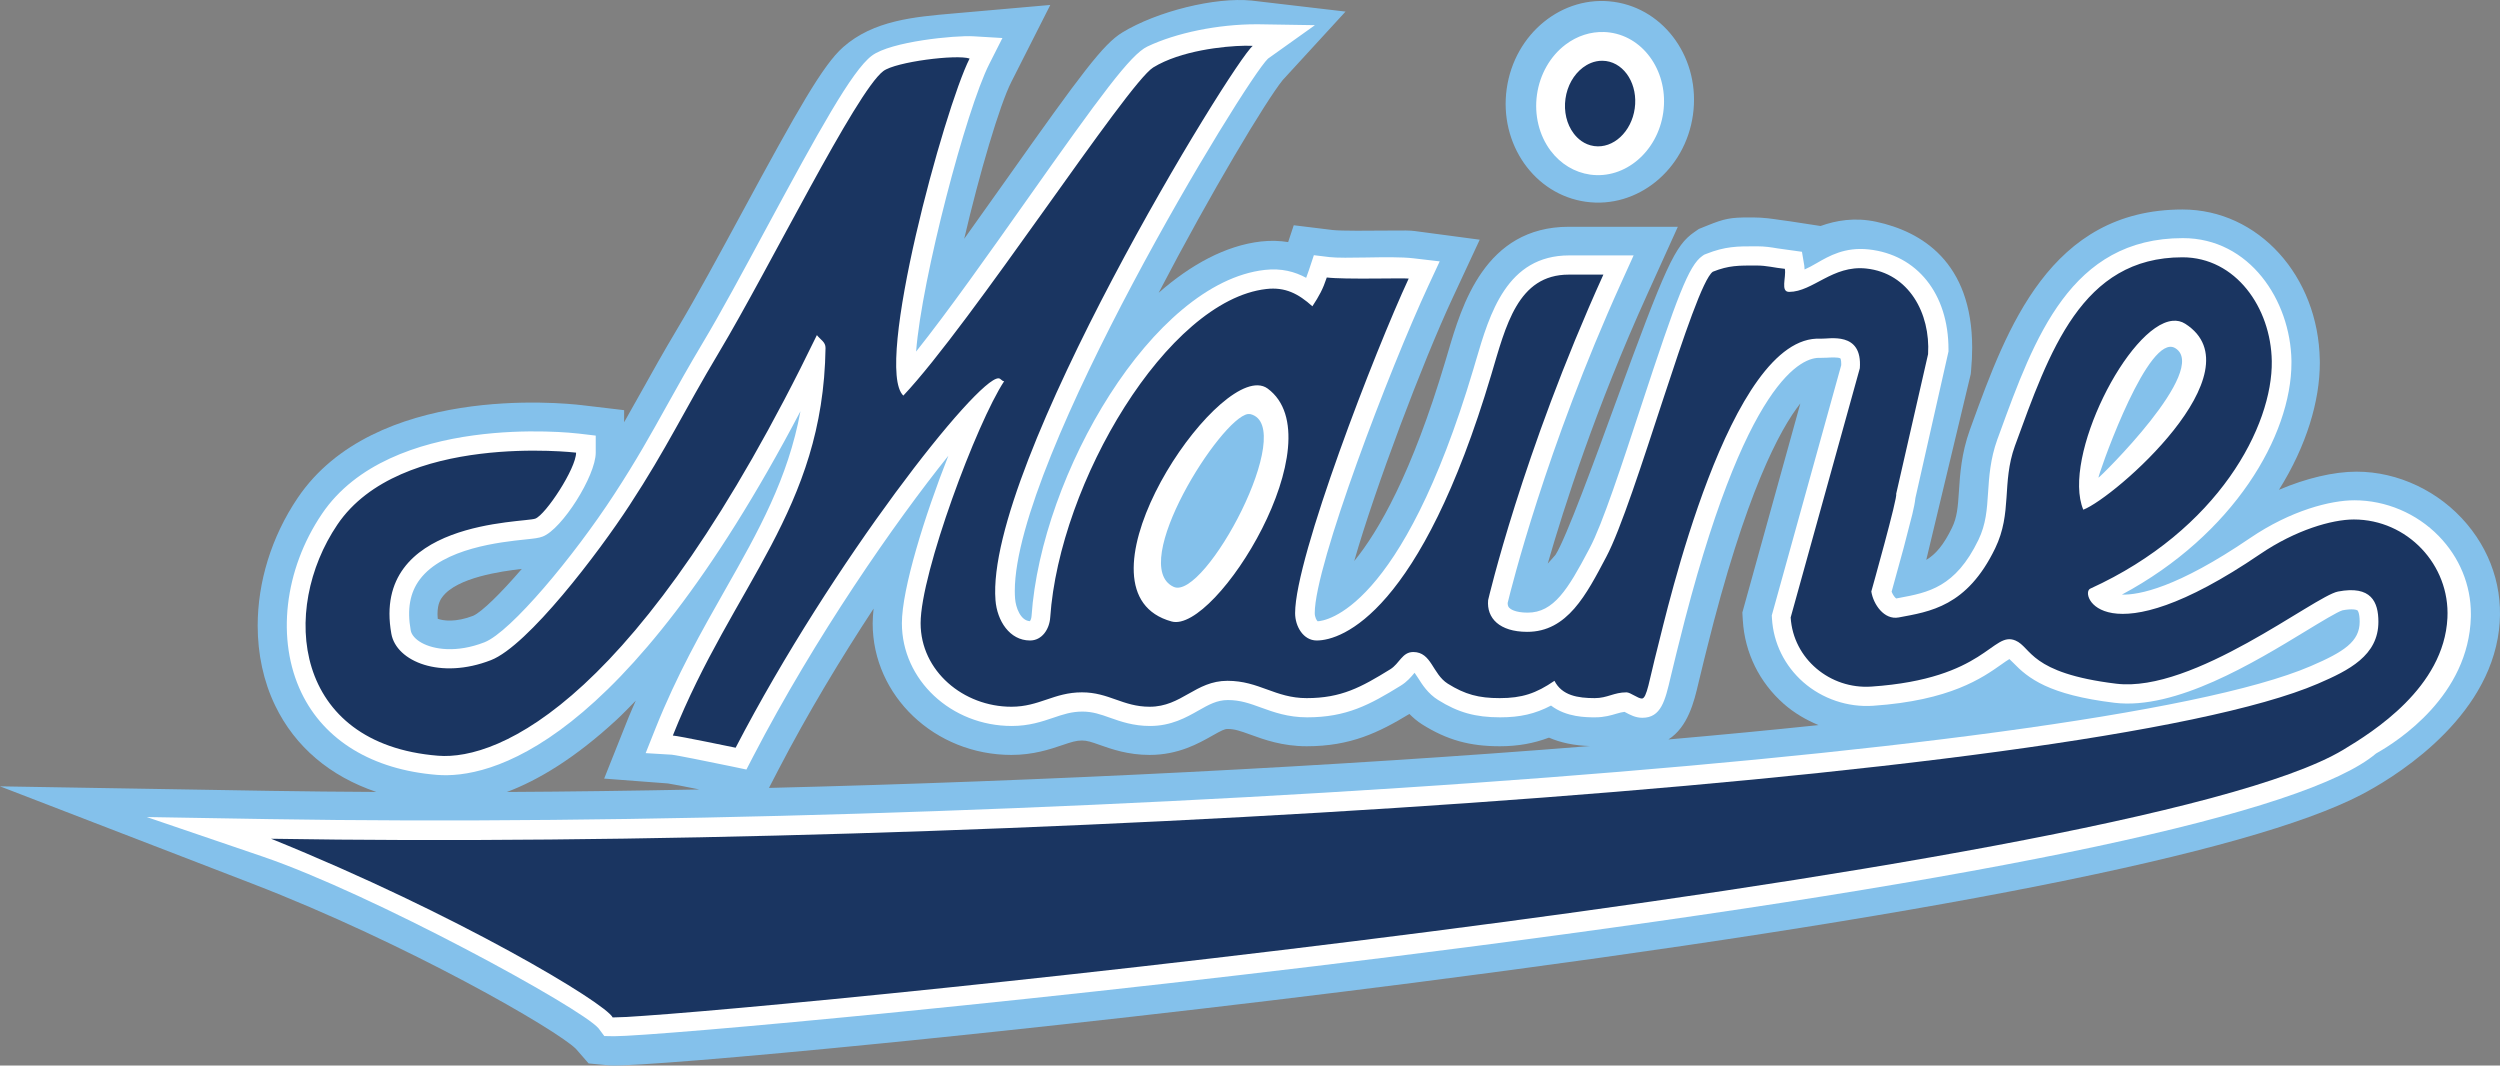<?xml version="1.0" encoding="UTF-8"?>
<svg xmlns="http://www.w3.org/2000/svg" xmlns:xlink="http://www.w3.org/1999/xlink" width="365pt" height="155.57pt" viewBox="0 0 365 155.57" version="1.1">
<rect x="0" y="0" width="365" height="155.57" fill="#808080" stroke="none"/>
<g id="surface1">
<path style=" stroke:none;fill-rule:nonzero;fill:rgb(51.799%,75.699%,91.8%);fill-opacity:1;" d="M 163.852 4.746 C 161.09 6.43 158 10.555 147.012 26.094 C 144.973 28.973 142.863 31.949 140.773 34.867 C 143 25.32 145.941 15.344 147.648 11.973 L 153.344 0.723 L 139.176 1.969 C 133.449 2.465 127.527 2.977 123.102 6.879 C 120.148 9.488 116.508 15.934 108.289 31.117 C 105.023 37.148 101.648 43.383 98.961 47.879 C 96.859 51.395 95.227 54.332 93.645 57.168 C 92.812 58.668 91.977 60.148 91.121 61.648 L 91.121 59.883 L 84.938 59.152 C 81.875 58.793 54.68 56.098 43.461 72.695 C 39.613 78.391 37.621 85.008 37.621 91.348 C 37.621 95.457 38.457 99.445 40.164 102.992 C 43.074 109.043 48.211 113.352 54.953 115.625 C 49.68 115.594 44.477 115.547 39.445 115.465 L 0 114.805 L 36.805 129.004 C 59.492 137.758 81.332 150.375 84.086 153.137 L 83.938 152.965 L 85.941 155.262 L 89.156 155.562 C 95.309 155.766 150.34 150.68 206.457 143.477 C 281.754 133.809 328.266 124.578 344.699 116.051 C 348.812 113.914 362.402 105.949 364.676 93.152 C 365.742 87.16 364.152 81.258 360.199 76.539 C 356.172 71.734 350.137 68.863 344.055 68.863 C 340.695 68.863 336.652 69.84 332.727 71.512 C 336.758 65.086 338.695 58.523 338.695 52.996 L 338.691 52.625 C 338.496 40.266 329.695 30.586 318.648 30.586 C 299.324 30.586 292.996 47.949 287.91 61.902 L 287.605 62.746 C 286.359 66.207 286.164 69.238 286.008 71.68 C 285.852 74.09 285.727 75.527 285.004 77.027 C 283.77 79.578 282.602 80.93 281.234 81.746 C 283.203 73.527 287.73 54.609 287.73 54.609 L 287.777 54.109 C 287.883 52.945 287.938 51.84 287.938 50.789 C 287.938 38.188 280.488 33.801 273.953 32.383 C 270.789 31.695 268.047 32.188 265.801 32.996 C 263.625 32.66 261.297 32.305 261.297 32.305 L 259.926 32.117 C 258.824 31.953 257.453 31.746 255.934 31.746 L 255.445 31.746 C 252.668 31.742 251.797 31.906 249.258 32.934 L 248.035 33.426 L 247.367 33.887 C 244.539 35.859 243.242 38.684 235.785 59.07 C 232.93 66.891 228.621 78.664 227.098 81.016 C 226.684 81.461 226.312 81.883 225.969 82.289 C 228.324 74.109 232.992 59.539 240.484 43.008 L 244.965 33.109 L 229.055 33.109 C 216.789 33.109 213.41 44.609 211.395 51.477 L 211.023 52.727 C 206.145 69.102 201.285 77.547 197.715 81.914 C 200.816 71.098 207.703 52.918 212.02 43.633 L 216.039 34.996 L 206.598 33.738 C 205.844 33.637 205.141 33.637 202.285 33.664 C 200.164 33.688 195.75 33.727 194.574 33.582 L 188.887 32.887 L 188.07 35.344 C 186.855 35.152 185.543 35.094 184.094 35.258 C 178.945 35.848 173.863 38.629 169.164 42.746 C 176.871 27.953 184.824 14.742 187.27 11.695 C 187.809 11.105 196.449 1.691 196.449 1.691 L 182.723 0.082 C 177.414 -0.445 168.945 1.645 163.848 4.746 M 63.875 89.637 C 63.875 88.094 64.379 87.43 64.598 87.137 C 66.711 84.328 73.113 83.41 76.184 83.062 C 73.051 86.699 70.363 89.316 69.102 89.898 C 66.527 90.898 64.723 90.629 63.91 90.348 C 63.891 90.094 63.875 89.855 63.875 89.637 M 90.012 105.098 C 90.949 104.23 91.891 103.242 92.828 102.289 C 92.465 103.137 92.086 103.941 91.734 104.824 L 88.207 113.676 C 88.207 113.676 96.637 114.316 97.516 114.383 C 98.031 114.453 99.922 114.82 102.113 115.262 C 92.574 115.449 83.168 115.578 74.008 115.629 C 78.559 113.914 83.934 110.715 90.012 105.098 M 113.625 112.422 C 117.922 104.145 122.801 96.07 127.547 88.852 C 127.465 89.629 127.41 90.359 127.41 91.016 C 127.41 101.602 136.496 110.219 147.664 110.219 C 150.871 110.219 153.297 109.395 155.066 108.797 C 156.426 108.336 157.113 108.113 157.973 108.113 C 158.707 108.113 159.336 108.324 160.578 108.766 C 162.309 109.375 164.684 110.219 167.855 110.219 C 172.043 110.219 175.02 108.527 176.988 107.414 C 178.332 106.652 178.785 106.43 179.215 106.43 C 180.246 106.43 181.043 106.703 182.602 107.27 C 184.559 107.98 187.234 108.953 190.781 108.953 C 197.188 108.953 201.309 106.941 205.77 104.238 C 206.312 104.777 206.914 105.309 207.668 105.781 C 211.277 108.035 214.547 108.953 218.965 108.953 C 221.645 108.953 223.93 108.527 226.148 107.695 C 227.852 108.438 229.848 108.852 232.141 108.922 C 195.012 111.898 152.699 114.043 112.27 115.035 C 112.941 113.742 113.625 112.422 113.625 112.422 M 247.953 99.812 L 248.777 96.418 L 249.129 95.008 C 254.84 71.91 259.902 62.617 262.852 58.902 C 260.32 68.027 254.383 89.426 254.383 89.426 L 254.453 90.598 C 254.742 95.305 256.867 99.629 260.441 102.773 C 261.945 104.09 263.676 105.105 265.508 105.863 C 258.512 106.598 251.184 107.297 243.586 107.961 C 246.457 106.145 247.359 102.352 247.953 99.812 M 219.98 12.953 C 221.113 4.895 228.121 -0.785 235.629 0.27 C 243.137 1.324 248.305 8.715 247.172 16.773 C 246.039 24.836 239.035 30.512 231.527 29.457 C 224.016 28.402 218.848 21.012 219.98 12.953 "/>
<path style=" stroke:none;fill-rule:nonzero;fill:rgb(100%,100%,100%);fill-opacity:1;" d="M 182.203 60.449 L 182.559 60.461 C 189.562 62.215 175.902 87.781 171.348 85.68 C 164.594 82.562 178.238 61.016 182.203 60.449 Z M 316.793 50.637 C 317.07 50.613 317.336 50.676 317.586 50.828 C 322.691 53.938 306.551 69.742 306.375 69.742 C 306.215 69.742 312.668 50.965 316.793 50.637 Z M 234.223 4.676 C 232.238 4.602 230.262 5.234 228.578 6.504 C 226.336 8.191 224.812 10.859 224.398 13.824 C 223.98 16.789 224.711 19.773 226.398 22.016 C 227.852 23.938 229.895 25.172 232.16 25.492 C 237.242 26.207 242.031 22.133 242.836 16.414 C 243.637 10.695 240.156 5.465 235.07 4.75 C 234.789 4.711 234.508 4.684 234.223 4.676 Z M 183.434 3.543 C 177.824 3.543 171.727 4.789 167.516 6.793 C 165.059 7.965 160.734 13.871 149.895 29.223 C 144.418 36.98 138.395 45.508 133.75 51.328 C 134.582 40.613 141.074 15.98 144.426 9.363 L 146.355 5.551 L 142.09 5.297 C 139.461 5.145 130.062 6.047 127.285 8.133 C 124.395 10.301 119.523 19.168 111.812 33.453 C 108.574 39.465 105.223 45.68 102.629 50.012 C 100.559 53.477 98.941 56.379 97.375 59.191 C 95.07 63.336 92.891 67.254 89.648 72.211 C 83.785 81.211 74.57 92.277 70.723 93.777 C 66.68 95.352 63.328 94.84 61.539 93.84 C 60.652 93.34 60.078 92.684 59.965 92.039 C 59.41 88.953 59.848 86.52 61.297 84.59 C 64.738 80.016 73.121 79.137 76.703 78.762 C 78.004 78.625 78.652 78.559 79.23 78.336 C 82.043 77.27 86.977 69.48 86.977 66.09 L 86.977 63.598 L 84.504 63.305 C 83.387 63.172 57 60.242 47.004 75.027 C 41.48 83.195 40.309 93.445 44.012 101.148 C 47.363 108.125 54.395 112.379 63.797 113.133 C 71.297 113.734 90.875 109.465 116.867 60.039 C 115.051 69.867 110.75 77.523 105.902 86.055 C 102.426 92.18 98.828 98.512 95.699 106.359 L 94.266 109.957 C 94.266 109.957 97.891 110.176 98.102 110.188 C 98.77 110.262 103.098 111.125 106.895 111.914 L 108.977 112.352 L 109.953 110.465 C 119.031 92.98 130.641 76.285 138.461 66.539 C 134.965 75.387 131.676 86.02 131.676 90.992 C 131.676 99.262 138.875 105.992 147.727 105.992 C 150.238 105.992 152.117 105.355 153.777 104.793 C 155.207 104.305 156.441 103.891 158.031 103.891 C 159.52 103.891 160.688 104.301 162.035 104.781 C 163.641 105.348 165.461 105.992 167.914 105.992 C 170.992 105.992 173.203 104.742 174.977 103.734 C 176.48 102.883 177.672 102.207 179.273 102.207 C 181.094 102.207 182.484 102.715 184.098 103.301 C 185.941 103.969 188.031 104.73 190.84 104.73 C 196.59 104.73 199.984 102.898 204.508 100.105 C 205.426 99.543 206.027 98.824 206.465 98.301 L 206.531 98.23 C 206.695 98.453 206.883 98.734 207.031 98.973 C 207.641 99.941 208.477 101.27 209.961 102.195 C 212.879 104.023 215.414 104.73 219.023 104.73 C 221.926 104.73 224.133 104.23 226.449 103.012 C 228.695 104.73 231.605 104.73 232.898 104.73 C 234.234 104.73 235.23 104.43 236.027 104.191 C 236.48 104.055 236.82 103.973 237.18 103.93 L 237.32 104.004 C 237.973 104.355 238.777 104.797 239.777 104.797 C 242.527 104.797 243.109 102.297 243.918 98.832 L 244.766 95.34 L 245.109 93.977 C 254.805 54.762 263.34 52.125 265.727 52.25 L 266.762 52.223 C 267.168 52.195 268.398 52.117 268.711 52.336 C 268.711 52.348 268.82 52.559 268.82 53.148 L 268.816 53.324 C 268.645 53.926 258.68 89.852 258.68 89.852 L 258.707 90.32 C 258.926 93.902 260.551 97.195 263.277 99.594 C 266.059 102.035 269.773 103.293 273.473 103.043 C 284.746 102.273 289.422 98.973 292.215 97 C 292.605 96.723 293.07 96.395 293.371 96.223 C 293.52 96.352 293.715 96.543 293.887 96.723 C 296.133 99.059 299.129 101.438 308.695 102.605 C 317.648 103.699 329.125 96.715 336.719 92.09 C 338.758 90.852 341.293 89.305 342.004 89.105 C 343.441 88.832 344.086 89.027 344.203 89.125 C 344.207 89.129 344.512 89.422 344.512 90.781 C 344.512 93.668 342.211 95.172 337.375 97.25 C 305.027 111.168 143.715 121.34 39.258 119.59 L 21.426 119.289 L 38.305 125.043 C 54.359 130.516 84.867 147.156 87.387 150.137 L 88.227 151.262 L 89.648 151.289 C 95.672 151.289 154.359 146.035 214.219 138.281 C 292.051 128.199 336.668 118.688 346.906 110.008 C 350.164 108.184 360.441 101.527 360.746 90.066 L 360.75 89.637 C 360.75 85.402 359.094 81.379 356.059 78.262 C 352.824 74.945 348.336 73.043 343.734 73.043 C 340.297 73.043 334.484 74.496 328.488 78.574 C 317.848 85.816 312.293 86.883 309.797 86.812 C 326.117 78.074 334.551 63.59 334.551 52.977 L 334.551 52.664 C 334.41 43.867 328.445 34.766 318.703 34.766 C 302.328 34.766 297.035 49.277 291.922 63.312 L 291.609 64.16 C 290.574 67.043 290.406 69.637 290.258 71.926 C 290.098 74.391 289.961 76.52 288.848 78.832 C 285.492 85.766 281.504 86.508 277.289 87.293 L 276.852 87.375 C 276.668 87.27 276.363 86.875 276.176 86.387 C 276.5 85.211 277.918 80.051 277.918 80.051 L 279.195 75.098 C 279.414 74.188 279.574 73.414 279.648 72.711 L 284.48 51.316 L 284.48 51 C 284.48 42.898 279.902 37.176 272.824 36.414 C 269.344 36.043 267.062 37.363 265.23 38.422 C 264.59 38.789 264.031 39.102 263.469 39.344 C 263.457 39.16 263.453 38.977 263.426 38.785 L 263.086 36.762 L 259.48 36.258 C 258.605 36.109 257.699 35.961 256.5 35.961 L 256.195 35.961 C 253.688 35.961 251.875 35.961 249.102 37.07 L 248.805 37.188 L 248.539 37.371 C 246.562 38.754 244.859 43.297 239.59 59.34 C 236.816 67.797 233.949 76.543 232.109 79.992 L 231.922 80.348 C 228.926 86.02 226.836 89.461 223.023 89.445 C 221.137 89.441 220.488 88.891 220.336 88.723 C 220.273 88.652 220.117 88.484 220.117 88.059 L 220.117 88.035 C 220.637 85.895 225.66 65.645 236.715 41.246 L 238.508 37.289 L 229.113 37.289 C 219.992 37.289 217.492 45.801 215.484 52.637 L 215.113 53.902 C 204.566 89.285 193.43 90.656 192.379 90.707 C 192.227 90.594 191.953 90.105 191.953 89.516 C 191.953 82.504 202.879 53.898 208.562 41.672 L 210.195 38.16 L 206.348 37.711 C 204.633 37.508 202.02 37.551 199.496 37.594 C 197.367 37.629 195.16 37.664 194.102 37.535 L 191.824 37.258 L 191.105 39.43 C 190.961 39.852 190.828 40.223 190.699 40.562 C 189.078 39.68 187.125 39.125 184.629 39.41 C 168.328 41.273 152.023 69.227 150.605 89.953 C 150.578 90.359 150.438 90.598 150.359 90.691 C 148.973 90.602 148.297 88.652 148.203 87.406 C 148.176 87.047 148.16 86.676 148.16 86.285 C 148.16 66.977 181.812 11.688 185.129 8.559 L 191.98 3.676 L 183.426 3.539 L 183.434 3.543 "/>
<path style=" stroke:none;fill-rule:nonzero;fill:rgb(10.199%,20.799%,37.999%);fill-opacity:1;" d="M 183.648 56.258 C 184.18 56.273 184.664 56.426 185.078 56.73 C 195.141 64.145 177.52 92.508 171.062 90.738 C 155.961 86.605 175.645 56.023 183.648 56.258 Z M 317.184 46.84 C 317.848 46.773 318.477 46.906 319.051 47.273 C 329.875 54.211 308.715 72.668 304.16 74.418 C 300.988 66.801 310.762 47.477 317.184 46.84 Z M 233.949 8.871 C 232.727 8.855 231.746 9.383 231.109 9.859 C 229.754 10.883 228.82 12.539 228.559 14.41 C 228.297 16.277 228.734 18.129 229.758 19.484 C 230.305 20.211 231.27 21.121 232.746 21.328 C 235.531 21.719 238.191 19.254 238.672 15.832 C 239.152 12.41 237.277 9.305 234.488 8.91 C 234.305 8.887 234.125 8.875 233.949 8.871 Z M 181.793 6.676 C 178.688 6.719 172.355 7.398 168.371 9.848 C 164.605 12.164 141.727 47.348 131.887 57.758 C 127.543 53.652 137.875 15.824 141.562 8.547 C 139.668 7.91 130.773 9.02 128.969 10.375 C 125.008 13.344 112.328 39.145 104.969 51.449 C 99.812 60.07 97.395 65.383 91.926 73.742 C 87.406 80.684 77.078 94.281 71.676 96.383 C 64.348 99.238 57.867 96.602 57.137 92.531 C 54.16 75.891 76.523 76.348 78.156 75.719 C 79.68 75.137 84.109 68.398 84.109 66.086 C 84.109 66.086 58.414 63.051 49.258 76.594 C 40.852 89.027 42.777 108.641 63.957 110.336 C 72.863 111.051 93.391 102.34 119.266 48.926 C 119.793 49.609 120.543 49.922 120.527 50.816 C 120.188 74.492 107.016 85.359 98.234 107.391 C 98.996 107.418 107.402 109.168 107.402 109.168 C 121.59 81.848 142.613 55.234 145.766 55.234 C 146.137 55.234 146.242 55.656 146.609 55.656 C 142.613 61.699 134.41 83.676 134.41 90.988 C 134.41 97.98 140.668 103.184 147.66 103.184 C 151.762 103.184 153.863 101.082 157.965 101.082 C 161.906 101.082 163.906 103.184 167.852 103.184 C 172.527 103.184 174.527 99.398 179.207 99.398 C 183.836 99.398 186.148 101.926 190.773 101.926 C 195.82 101.926 198.715 100.348 202.973 97.719 C 204.336 96.879 204.707 95.195 206.336 95.195 C 209.02 95.195 209.121 98.398 211.383 99.82 C 213.906 101.398 215.902 101.926 218.953 101.926 C 222.215 101.926 224.266 101.238 226.949 99.398 C 228.051 101.555 230.363 101.926 232.836 101.926 C 234.676 101.926 235.625 101.082 237.465 101.082 C 238.043 101.082 239.137 101.988 239.711 101.988 C 240.449 101.988 240.766 99.363 241.988 94.633 C 243.281 89.645 252.496 48.746 265.809 49.449 C 267.031 49.512 271.938 48.309 271.535 53.762 L 261.438 90.148 C 261.809 96.191 267.203 100.652 273.219 100.242 C 289.977 99.102 290.852 92.094 294.246 93.512 C 296.625 94.504 296.25 98.27 308.969 99.82 C 320.273 101.199 337.949 87.012 341.359 86.363 C 346.195 85.438 347.246 87.883 347.246 90.777 C 347.246 95.719 342.941 97.871 338.414 99.82 C 304.688 114.336 141.734 124.168 39.578 122.457 C 66.875 133.504 88.402 146.445 89.453 148.547 C 101.648 148.547 310.906 128.191 342.09 109.484 C 346.469 106.855 356.824 100.379 357.324 90.219 C 357.711 82.445 351.445 75.844 343.664 75.844 C 340.457 75.844 335.152 77.383 329.992 80.891 C 307.199 96.402 303.551 86.684 305.18 85.941 C 323.945 77.383 331.828 62.145 331.68 52.711 C 331.555 44.926 326.418 37.566 318.637 37.566 C 303.914 37.566 299.219 51.293 294.172 65.121 C 292.23 70.539 293.812 74.848 291.297 80.051 C 287.168 88.594 281.738 89.293 277.207 90.148 C 275.09 90.547 273.508 88.242 273.211 86.359 C 273.211 86.359 277.148 72.336 276.836 72.129 L 281.5 51.703 C 281.852 45.75 278.711 39.871 272.461 39.203 C 267.555 38.68 264.688 42.598 261.223 42.617 C 259.906 42.621 260.805 40.512 260.59 39.25 C 259.016 39.094 258.008 38.766 256.43 38.766 C 253.855 38.766 252.441 38.727 250.074 39.672 C 247.289 41.617 238.719 73.426 234.512 81.312 C 231.621 86.781 228.848 92.27 222.945 92.25 C 218.93 92.238 217.027 90.254 217.266 87.621 C 217.266 87.621 222.191 66.352 234.094 40.094 L 229.043 40.094 C 221.578 40.094 219.852 47.574 217.727 54.703 C 207.395 89.379 195.973 93.512 192.238 93.512 C 190.293 93.512 189.086 91.465 189.086 89.516 C 189.086 81.367 200.777 51.188 205.668 40.672 C 204.879 40.566 196.285 40.828 193.711 40.512 C 193.133 42.246 192.609 43.191 191.609 44.719 C 189.559 42.879 187.648 41.879 184.879 42.195 C 170.441 43.844 154.68 70.465 153.332 90.148 C 153.215 91.879 152.121 93.512 150.387 93.512 C 147.391 93.512 145.57 90.613 145.34 87.621 C 143.82 68.012 179.926 9.145 182.902 6.695 C 182.605 6.68 182.227 6.672 181.785 6.676 L 181.793 6.676 "/>
</g>
</svg>
